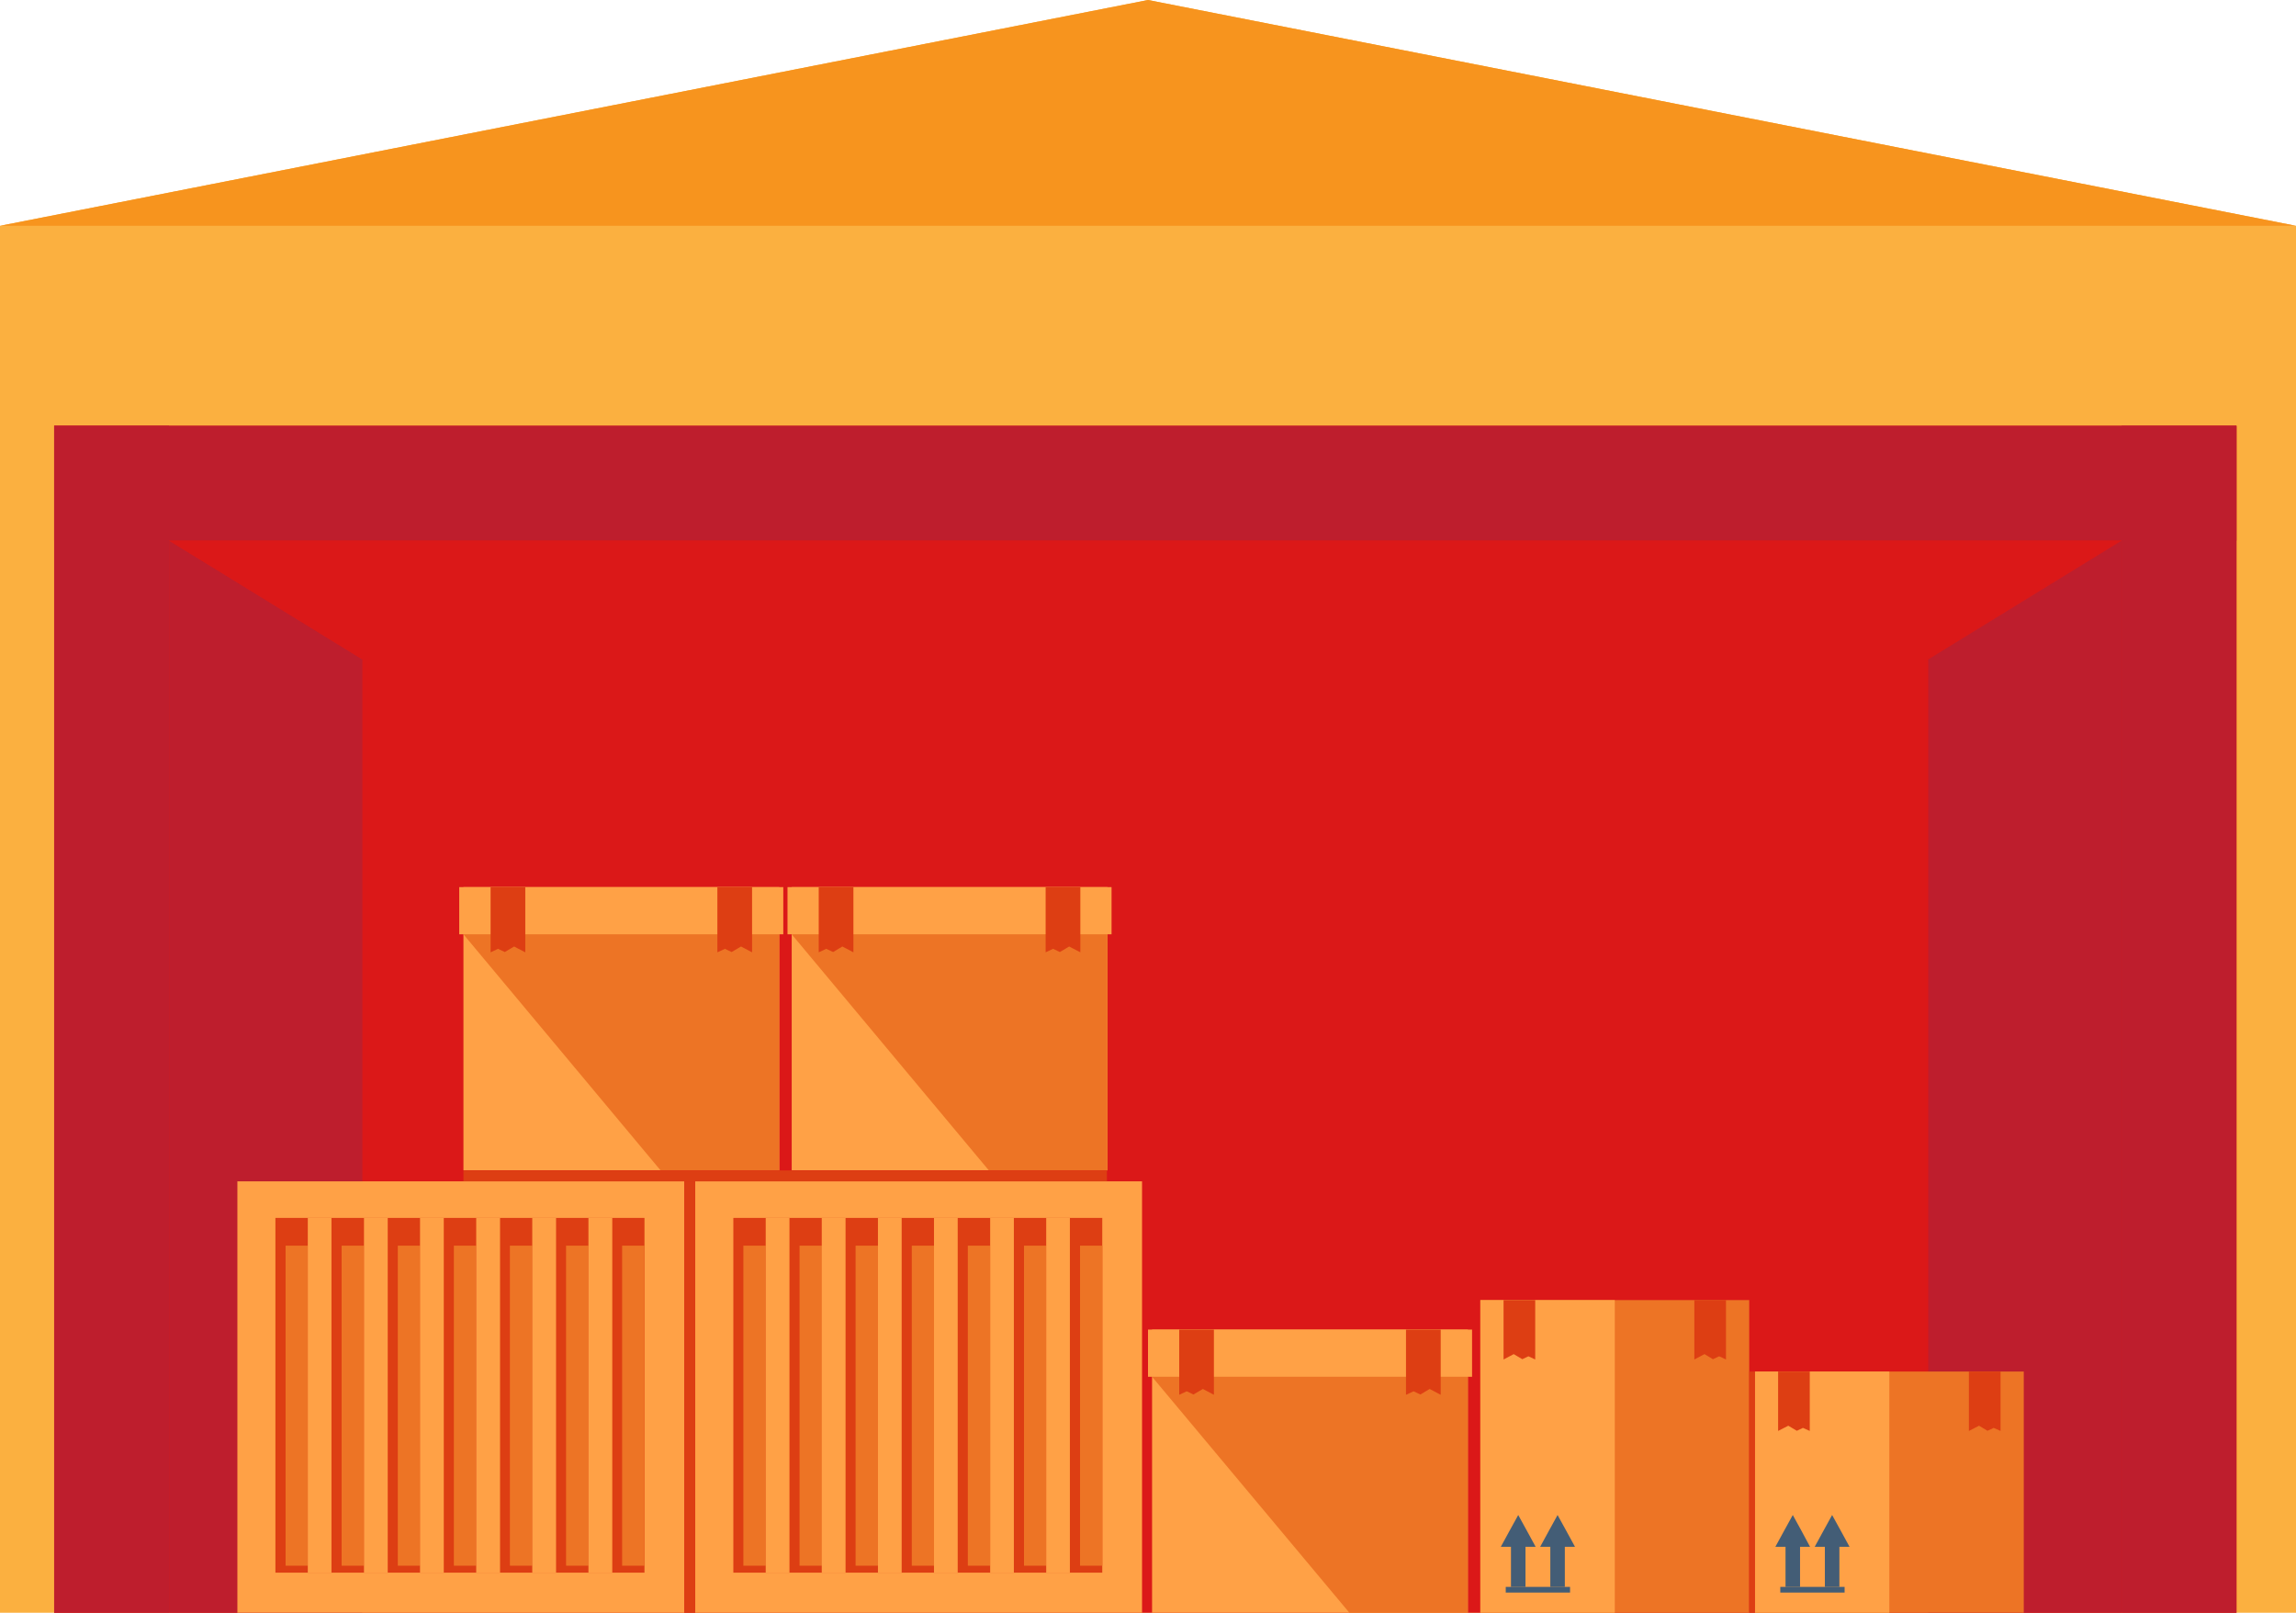 <?xml version="1.0" encoding="UTF-8"?> <svg xmlns="http://www.w3.org/2000/svg" viewBox="0 0 158.14 111.06"><defs><style>.d,.e{fill:#ed7425;}.e,.f,.g,.h,.i,.j,.k{fill-rule:evenodd;}.f,.l{fill:#be1e2d;}.g,.m{fill:#dd3e13;}.h{fill:#fbb040;}.n{fill:#ffa146;}.i,.o{fill:#db1818;}.j{fill:#f7941e;}.p,.k{fill:#435d76;}</style></defs><g id="a"></g><g id="b"><g id="c"><g><polygon class="h" points="0 15.55 79.07 0 158.14 15.55 158.14 111.06 0 111.06 0 15.55"></polygon><rect class="o" x="3.73" y="29.32" width="150.31" height="81.74"></rect><rect class="l" x="3.73" y="29.32" width="7.91" height="81.74"></rect><rect class="l" x="146.13" y="29.32" width="7.91" height="81.74"></rect><polygon class="j" points="0 15.55 158.14 15.55 158.14 15.55 79.07 0 0 15.55"></polygon><rect class="l" x="3.73" y="29.32" width="150.31" height="7.91"></rect><polygon class="f" points="11.65 37.23 24.96 45.41 24.96 111.06 11.65 111.06 11.65 37.23"></polygon><g><g><g><rect class="n" x="54.53" y="61.09" width="21.75" height="19.5"></rect><rect class="n" x="54.24" y="61.09" width="22.32" height="3.25"></rect><polygon class="e" points="76.28 80.6 68.11 80.6 54.53 64.34 76.28 64.34 76.28 80.6"></polygon><polygon class="g" points="74.41 61.09 72.02 61.09 72.02 65.58 72.53 65.34 73 65.56 73.64 65.18 74.41 65.58 74.41 61.09"></polygon><polygon class="g" points="58.78 61.09 56.39 61.09 56.39 65.58 56.91 65.34 57.38 65.56 58.02 65.18 58.78 65.58 58.78 61.09"></polygon></g><g><rect class="n" x="31.92" y="61.09" width="21.75" height="19.5"></rect><rect class="n" x="31.63" y="61.09" width="22.32" height="3.25"></rect><polygon class="e" points="53.67 80.6 45.5 80.6 31.92 64.34 53.67 64.34 53.67 80.6"></polygon><polygon class="g" points="51.8 61.09 49.41 61.09 49.41 65.58 49.93 65.34 50.39 65.56 51.04 65.18 51.8 65.58 51.8 61.09"></polygon><polygon class="g" points="36.18 61.09 33.79 61.09 33.79 65.58 34.3 65.34 34.77 65.56 35.41 65.18 36.18 65.58 36.18 61.09"></polygon></g></g><g><rect class="n" x="16.35" y="81.35" width="30.78" height="29.71"></rect><rect class="m" x="18.97" y="83.87" width="3.86" height="24.43"></rect><rect class="m" x="22.83" y="83.87" width="3.86" height="24.43"></rect><rect class="m" x="26.7" y="83.87" width="3.86" height="24.43"></rect><rect class="m" x="30.56" y="83.87" width="3.86" height="24.43"></rect><rect class="m" x="34.43" y="83.87" width="3.86" height="24.43"></rect><rect class="m" x="38.29" y="83.87" width="3.86" height="24.43"></rect><rect class="m" x="42.16" y="83.87" width="2.23" height="24.43"></rect><rect class="d" x="19.67" y="85.78" width="1.54" height="22.04"></rect><rect class="d" x="23.53" y="85.78" width="1.54" height="22.04"></rect><rect class="d" x="27.4" y="85.78" width="1.54" height="22.04"></rect><rect class="d" x="31.26" y="85.78" width="1.54" height="22.04"></rect><rect class="d" x="35.12" y="85.78" width="1.54" height="22.04"></rect><rect class="d" x="38.99" y="85.78" width="1.54" height="22.04"></rect><rect class="d" x="42.85" y="85.78" width="1.54" height="22.04"></rect><rect class="n" x="21.2" y="83.87" width="1.63" height="24.43"></rect><rect class="n" x="25.07" y="83.87" width="1.63" height="24.43"></rect><rect class="n" x="28.93" y="83.87" width="1.63" height="24.43"></rect><rect class="n" x="32.8" y="83.87" width="1.63" height="24.43"></rect><rect class="n" x="36.66" y="83.87" width="1.63" height="24.43"></rect><rect class="n" x="40.53" y="83.87" width="1.63" height="24.43"></rect></g><g><rect class="n" x="47.88" y="81.35" width="30.78" height="29.71"></rect><rect class="m" x="50.51" y="83.87" width="3.87" height="24.43"></rect><rect class="m" x="54.37" y="83.87" width="3.86" height="24.43"></rect><rect class="m" x="58.24" y="83.87" width="3.86" height="24.43"></rect><rect class="m" x="62.1" y="83.87" width="3.86" height="24.43"></rect><rect class="m" x="65.96" y="83.87" width="3.86" height="24.43"></rect><rect class="m" x="69.83" y="83.87" width="3.87" height="24.43"></rect><rect class="m" x="73.69" y="83.87" width="2.23" height="24.43"></rect><rect class="d" x="51.2" y="85.78" width="1.54" height="22.04"></rect><rect class="d" x="55.07" y="85.78" width="1.54" height="22.04"></rect><rect class="d" x="58.93" y="85.78" width="1.54" height="22.04"></rect><rect class="d" x="62.8" y="85.78" width="1.54" height="22.04"></rect><rect class="d" x="66.66" y="85.78" width="1.54" height="22.04"></rect><rect class="d" x="70.53" y="85.78" width="1.54" height="22.04"></rect><rect class="d" x="74.39" y="85.78" width="1.54" height="22.04"></rect><rect class="n" x="52.74" y="83.87" width="1.63" height="24.43"></rect><rect class="n" x="56.6" y="83.87" width="1.63" height="24.43"></rect><rect class="n" x="60.47" y="83.87" width="1.63" height="24.43"></rect><rect class="n" x="64.33" y="83.87" width="1.63" height="24.43"></rect><rect class="n" x="68.2" y="83.87" width="1.63" height="24.43"></rect><rect class="n" x="72.06" y="83.87" width="1.63" height="24.43"></rect></g><rect class="m" x="31.92" y="80.6" width="44.32" height=".75"></rect><rect class="m" x="47.13" y="81.35" width=".75" height="29.71"></rect><g><rect class="n" x="79.35" y="91.56" width="21.75" height="19.5"></rect><rect class="n" x="79.07" y="91.56" width="22.32" height="3.25"></rect><polygon class="e" points="101.1 111.06 92.94 111.06 79.35 94.81 101.1 94.81 101.1 111.06"></polygon><polygon class="g" points="99.23 91.56 96.84 91.56 96.84 96.05 97.36 95.81 97.83 96.03 98.47 95.65 99.23 96.05 99.23 91.56"></polygon><polygon class="g" points="83.61 91.56 81.22 91.56 81.22 96.05 81.74 95.81 82.2 96.03 82.85 95.65 83.61 96.05 83.61 91.56"></polygon></g></g><polygon class="i" points="11.65 37.23 24.96 45.41 132.81 45.41 146.13 37.23 11.65 37.23"></polygon><polygon class="f" points="146.13 37.23 132.81 45.41 132.81 111.06 146.13 111.06 146.13 37.23"></polygon><g><rect class="d" x="101.96" y="89.53" width="18.52" height="21.53"></rect><rect class="n" x="101.96" y="89.53" width="9.26" height="21.53"></rect><g><polygon class="k" points="105.07 106.52 105.07 109.28 104.07 109.28 104.07 106.52 103.37 106.52 103.97 105.42 104.57 104.33 105.17 105.42 105.77 106.52 105.07 106.52"></polygon><polygon class="k" points="107.78 106.52 107.78 109.28 106.78 109.28 106.78 106.52 106.08 106.52 106.68 105.42 107.28 104.33 107.88 105.42 108.48 106.52 107.78 106.52"></polygon><rect class="p" x="103.71" y="109.28" width="4.43" height=".39"></rect></g><g><polygon class="g" points="103.56 89.53 105.74 89.53 105.74 93.62 105.27 93.4 104.85 93.6 104.26 93.25 103.56 93.62 103.56 89.53"></polygon><polygon class="g" points="116.7 89.53 118.88 89.53 118.88 93.62 118.41 93.4 117.98 93.6 117.4 93.25 116.7 93.62 116.7 89.53"></polygon></g><g><rect class="d" x="120.87" y="94.45" width="18.52" height="16.61"></rect><rect class="n" x="120.87" y="94.45" width="9.26" height="16.61"></rect><polygon class="k" points="123.98 106.52 123.98 109.28 122.98 109.28 122.98 106.52 122.28 106.52 122.88 105.42 123.48 104.33 124.08 105.42 124.67 106.52 123.98 106.52"></polygon><polygon class="k" points="126.69 106.52 126.69 109.28 125.69 109.28 125.69 106.52 124.99 106.52 125.59 105.42 126.19 104.33 126.79 105.42 127.39 106.52 126.69 106.52"></polygon><rect class="p" x="122.62" y="109.28" width="4.43" height=".39"></rect><g><polygon class="g" points="122.47 94.45 124.65 94.45 124.65 98.54 124.18 98.33 123.76 98.53 123.17 98.18 122.47 98.54 122.47 94.45"></polygon><polygon class="g" points="135.61 94.45 137.79 94.45 137.79 98.54 137.32 98.33 136.89 98.53 136.31 98.18 135.61 98.54 135.61 94.45"></polygon></g></g><rect class="m" x="120.48" y="94.45" width=".39" height="16.61"></rect></g></g></g></g></svg> 